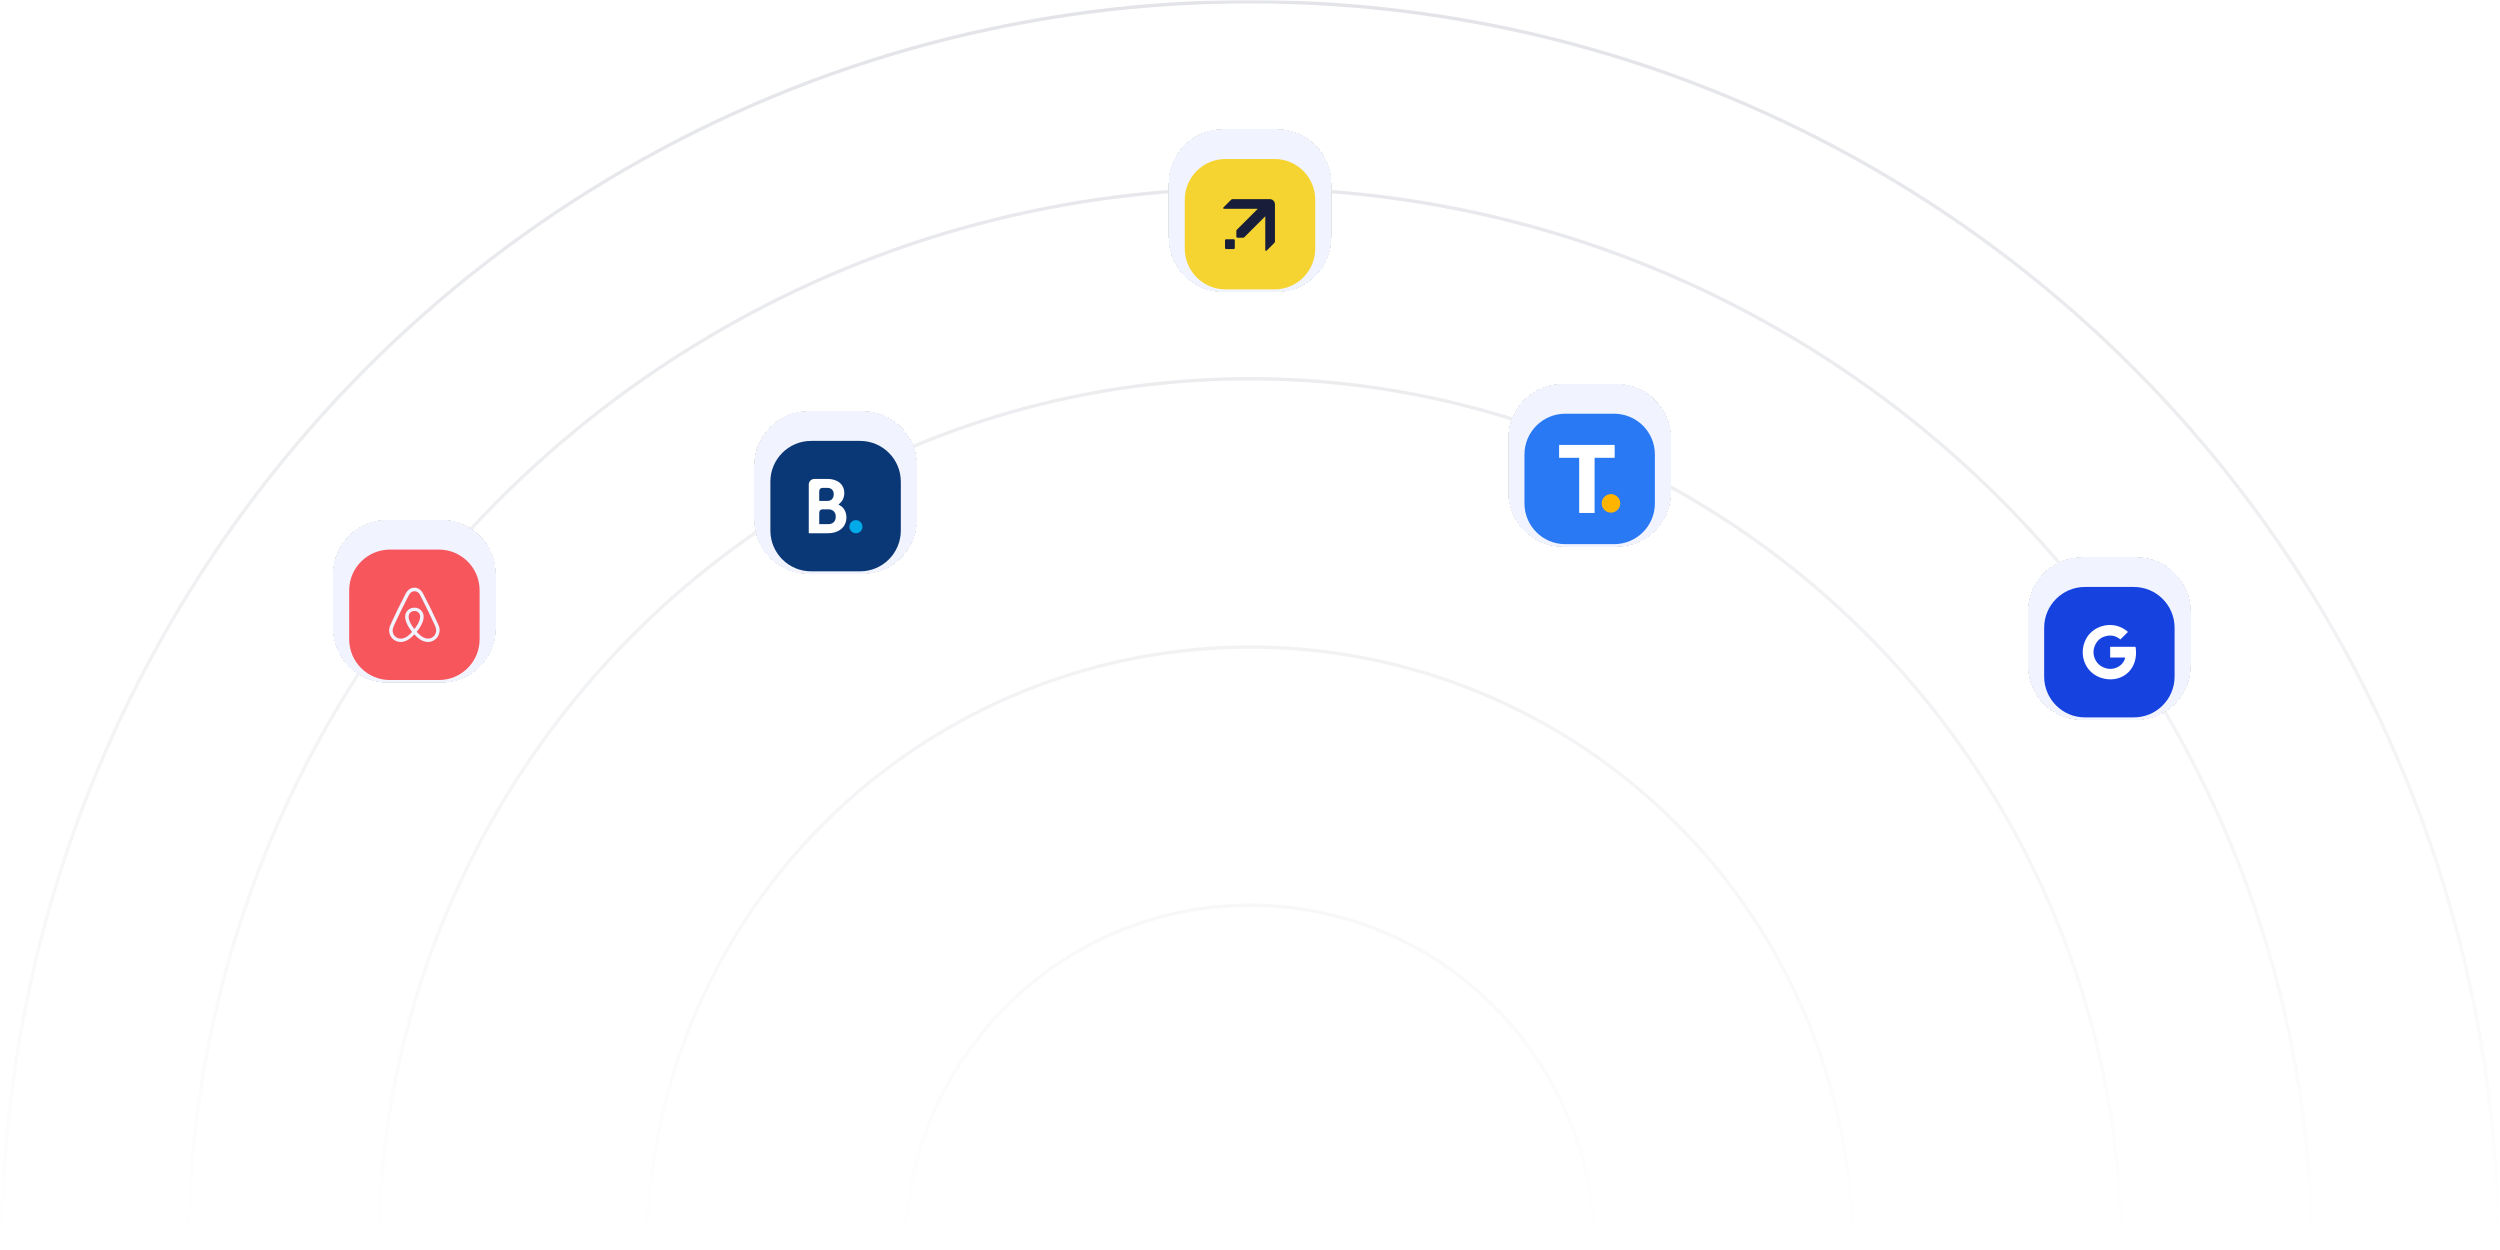 <svg width="736" height="368" viewBox="0 0 736 368" fill="none" xmlns="http://www.w3.org/2000/svg">
<g clip-path="url(#clip0_3642_51578)">
<mask id="mask0_3642_51578" style="mask-type:alpha" maskUnits="userSpaceOnUse" x="0" y="0" width="736" height="368">
<rect width="736" height="368" fill="url(#paint0_linear_3642_51578)"/>
</mask>
<g mask="url(#mask0_3642_51578)">
<circle cx="368" cy="368" r="367.5" stroke="#E3E4E8"/>
<circle cx="368" cy="368" r="312.5" stroke="#E3E4E8"/>
<circle cx="368" cy="368" r="256.5" stroke="#E3E4E8"/>
<circle cx="368" cy="368" r="177.5" stroke="#E3E4E8"/>
<circle cx="368" cy="368" r="101.5" stroke="#E3E4E8"/>
</g>
<g filter="url(#filter0_d_3642_51578)">
<path d="M98 165C98 156.163 105.163 149 114 149H130C138.837 149 146 156.163 146 165V181C146 189.837 138.837 197 130 197H114C105.163 197 98 189.837 98 181V165Z" fill="#F1F4FE" shape-rendering="crispEdges"/>
<path d="M114 149.053H130C138.808 149.053 145.947 156.192 145.947 165V181C145.947 189.808 138.808 196.947 130 196.947H114C105.192 196.947 98.053 189.808 98.053 181V165C98.053 156.192 105.192 149.053 114 149.053Z" stroke="#E3E4E8" stroke-width="0.105" shape-rendering="crispEdges"/>
<g filter="url(#filter1_d_3642_51578)">
<path d="M102.801 165.8C102.801 159.172 108.173 153.8 114.801 153.8H129.201C135.828 153.8 141.201 159.172 141.201 165.8V180.2C141.201 186.827 135.828 192.2 129.201 192.2H114.801C108.173 192.2 102.801 186.827 102.801 180.2V165.8Z" fill="#F7565D"/>
<g clip-path="url(#clip1_3642_51578)">
<path d="M129.222 176.371C129.142 176.179 129.062 175.971 128.982 175.795C128.854 175.506 128.598 174.962 128.598 174.962C127.493 172.56 126.301 170.128 125.058 167.723C124.949 167.511 124.754 167.13 124.626 166.874C124.466 166.586 124.305 166.281 124.049 165.993C123.537 165.352 122.8 165 122.015 165C121.214 165 120.494 165.352 119.965 165.961C119.725 166.249 119.549 166.554 119.389 166.842C119.26 167.098 118.956 167.691 118.956 167.691C117.723 170.093 116.522 172.527 115.417 174.93C115.417 174.93 115.16 175.49 115.032 175.779C114.952 175.955 114.872 176.147 114.792 176.355C114.584 176.948 114.52 177.508 114.6 178.085C114.776 179.286 115.577 180.295 116.682 180.744C117.098 180.92 117.531 181 117.979 181C118.107 181 118.267 180.984 118.396 180.968C118.924 180.904 119.469 180.728 119.997 180.423C120.654 180.055 121.278 179.526 121.983 178.758C122.688 179.526 123.328 180.055 123.969 180.423C124.498 180.728 125.042 180.904 125.571 180.968C125.699 180.984 125.859 181 125.987 181C126.436 181 126.884 180.92 127.284 180.744C128.406 180.295 129.19 179.27 129.366 178.085C129.495 177.524 129.431 176.964 129.222 176.371ZM121.999 177.204C121.134 176.115 120.574 175.09 120.382 174.225C120.301 173.857 120.285 173.536 120.333 173.248C120.366 172.992 120.462 172.768 120.59 172.576C120.894 172.143 121.407 171.871 121.999 171.871C122.592 171.871 123.12 172.127 123.409 172.576C123.537 172.768 123.633 172.992 123.665 173.248C123.713 173.536 123.697 173.873 123.617 174.225C123.425 175.074 122.864 176.099 121.999 177.204ZM128.39 177.957C128.277 178.79 127.717 179.51 126.932 179.831C126.548 179.991 126.131 180.039 125.715 179.991C125.314 179.943 124.914 179.815 124.498 179.575C123.921 179.254 123.344 178.758 122.672 178.021C123.729 176.724 124.37 175.538 124.61 174.481C124.722 173.985 124.738 173.536 124.69 173.12C124.626 172.72 124.482 172.351 124.257 172.031C123.761 171.31 122.928 170.894 121.999 170.894C121.07 170.894 120.237 171.326 119.741 172.031C119.517 172.351 119.373 172.72 119.308 173.12C119.244 173.536 119.26 174.001 119.389 174.481C119.629 175.538 120.285 176.74 121.326 178.037C120.67 178.774 120.077 179.27 119.501 179.59C119.084 179.831 118.684 179.959 118.283 180.007C117.851 180.055 117.435 179.991 117.066 179.847C116.281 179.526 115.721 178.806 115.609 177.973C115.561 177.572 115.593 177.172 115.753 176.724C115.801 176.564 115.881 176.403 115.961 176.211C116.073 175.955 116.346 175.378 116.346 175.378C117.451 172.992 118.636 170.558 119.869 168.187C119.869 168.187 120.173 167.595 120.301 167.354C120.43 167.098 120.574 166.858 120.75 166.65C121.086 166.265 121.535 166.057 122.031 166.057C122.528 166.057 122.976 166.265 123.312 166.65C123.489 166.858 123.633 167.098 123.761 167.354C123.889 167.595 124.086 167.978 124.193 168.187C125.414 170.572 126.596 173.008 127.701 175.394C127.701 175.394 127.941 175.955 128.069 176.211C128.149 176.403 128.229 176.564 128.277 176.724C128.406 177.14 128.454 177.54 128.39 177.957Z" fill="#F1F4FE"/>
</g>
</g>
</g>
<g filter="url(#filter2_d_3642_51578)">
<path d="M222 133C222 124.163 229.163 117 238 117H254C262.837 117 270 124.163 270 133V149C270 157.837 262.837 165 254 165H238C229.163 165 222 157.837 222 149V133Z" fill="#F1F4FE" shape-rendering="crispEdges"/>
<path d="M238 117.053H254C262.808 117.053 269.947 124.192 269.947 133V149C269.947 157.808 262.808 164.947 254 164.947H238C229.192 164.947 222.053 157.808 222.053 149V133C222.053 124.192 229.192 117.053 238 117.053Z" stroke="#E3E4E8" stroke-width="0.105" shape-rendering="crispEdges"/>
<g filter="url(#filter3_d_3642_51578)">
<path d="M226.801 133.8C226.801 127.172 232.173 121.8 238.801 121.8H253.201C259.828 121.8 265.201 127.172 265.201 133.8V148.2C265.201 154.827 259.828 160.2 253.201 160.2H238.801C232.173 160.2 226.801 154.827 226.801 148.2V133.8Z" fill="#0A3876"/>
<g clip-path="url(#clip2_3642_51578)">
<path d="M243.867 146.297H241.18V143.083C241.18 142.399 241.443 142.03 242.033 141.956H243.877C244.167 141.932 244.459 141.972 244.733 142.072C245.006 142.172 245.254 142.331 245.46 142.537C245.665 142.743 245.824 142.992 245.923 143.266C246.023 143.539 246.062 143.831 246.037 144.121C246.037 145.491 245.21 146.308 243.877 146.308L243.867 146.297ZM241.174 137.61V136.767C241.174 136.029 241.49 135.671 242.175 135.629H243.556C244.736 135.629 245.452 136.335 245.452 137.525C245.452 138.421 244.968 139.475 243.608 139.475H241.185L241.174 137.61ZM247.307 140.823L246.822 140.549L247.244 140.181C247.739 139.759 248.561 138.8 248.561 137.151C248.561 134.622 246.601 132.989 243.571 132.989H239.726C239.291 133.004 238.88 133.186 238.576 133.497C238.273 133.809 238.101 134.225 238.098 134.659V148.989H243.64C247.012 148.989 249.182 147.156 249.182 144.311C249.182 142.783 248.482 141.466 247.296 140.807" fill="white"/>
<path d="M250.057 147.066C250.057 145.997 250.915 145.133 251.98 145.133C253.044 145.133 253.913 145.997 253.913 147.066C253.913 148.136 253.049 149 251.98 149C250.91 149 250.057 148.136 250.057 147.066Z" fill="#00A9E8"/>
</g>
</g>
</g>
<g filter="url(#filter4_d_3642_51578)">
<path d="M444 125C444 116.163 451.163 109 460 109H476C484.837 109 492 116.163 492 125V141C492 149.837 484.837 157 476 157H460C451.163 157 444 149.837 444 141V125Z" fill="#F1F4FE" shape-rendering="crispEdges"/>
<path d="M460 109.053H476C484.808 109.053 491.947 116.192 491.947 125V141C491.947 149.808 484.808 156.947 476 156.947H460C451.192 156.947 444.053 149.808 444.053 141V125C444.053 116.192 451.192 109.053 460 109.053Z" stroke="#E3E4E8" stroke-width="0.105" shape-rendering="crispEdges"/>
<g filter="url(#filter5_d_3642_51578)">
<path d="M448.801 125.8C448.801 119.172 454.173 113.8 460.801 113.8H475.201C481.828 113.8 487.201 119.172 487.201 125.8V140.2C487.201 146.827 481.828 152.2 475.201 152.2H460.801C454.173 152.2 448.801 146.827 448.801 140.2V125.8Z" fill="#2979F5"/>
<path d="M474.268 142.924C475.777 142.924 477 141.702 477 140.193C477 138.685 475.777 137.462 474.268 137.462C472.76 137.462 471.537 138.685 471.537 140.193C471.537 141.702 472.76 142.924 474.268 142.924Z" fill="#FFB400"/>
<path d="M459 122.985V126.776H464.91V143.014H469.448V126.776H475.358V122.985H459Z" fill="white"/>
</g>
</g>
<g filter="url(#filter6_d_3642_51578)">
<path d="M344 50C344 41.163 351.163 34 360 34H376C384.837 34 392 41.163 392 50V66C392 74.837 384.837 82 376 82H360C351.163 82 344 74.837 344 66V50Z" fill="#F1F4FE" shape-rendering="crispEdges"/>
<path d="M360 34.053H376C384.808 34.053 391.947 41.192 391.947 50V66C391.947 74.808 384.808 81.947 376 81.947H360C351.192 81.947 344.053 74.808 344.053 66V50C344.053 41.192 351.192 34.053 360 34.053Z" stroke="#E3E4E8" stroke-width="0.105" shape-rendering="crispEdges"/>
<g filter="url(#filter7_d_3642_51578)">
<path d="M348.801 50.8C348.801 44.172 354.173 38.8 360.801 38.8H375.201C381.828 38.8 387.201 44.172 387.201 50.8V65.2C387.201 71.827 381.828 77.2 375.201 77.2H360.801C354.173 77.2 348.801 71.827 348.801 65.2V50.8Z" fill="#F5D431"/>
<path d="M362.931 50.618C362.717 50.618 362.582 50.667 362.468 50.78L360.17 53.079C360.128 53.121 360.104 53.179 360.104 53.24C360.104 53.365 360.205 53.467 360.331 53.467H370.294L364.169 59.592C364.048 59.713 363.978 59.783 363.978 60.02L363.978 61.632C363.978 61.729 364.023 61.814 364.086 61.877C364.15 61.941 364.234 61.986 364.332 61.986H365.944C366.181 61.986 366.251 61.915 366.371 61.795L372.497 55.669V65.633C372.497 65.758 372.598 65.86 372.724 65.86C372.784 65.86 372.842 65.836 372.885 65.794L375.183 63.495C375.297 63.382 375.346 63.247 375.346 63.033L375.346 52.154C375.346 51.952 375.306 51.752 375.229 51.566C375.152 51.379 375.039 51.21 374.896 51.068C374.754 50.925 374.584 50.812 374.398 50.735C374.212 50.657 374.012 50.618 373.81 50.618L362.931 50.618Z" fill="#181D39"/>
<path d="M360.978 62.434H363.189C363.374 62.434 363.523 62.583 363.523 62.767V64.992C363.523 65.177 363.374 65.326 363.189 65.326H360.978C360.793 65.326 360.645 65.177 360.645 64.992V62.767C360.645 62.583 360.793 62.434 360.978 62.434Z" fill="#181D39"/>
</g>
</g>
<g filter="url(#filter8_d_3642_51578)">
<path d="M597 176C597 167.163 604.163 160 613 160H629C637.837 160 645 167.163 645 176V192C645 200.837 637.837 208 629 208H613C604.163 208 597 200.837 597 192V176Z" fill="#F1F4FE" shape-rendering="crispEdges"/>
<path d="M613 160.053H629C637.808 160.053 644.947 167.192 644.947 176V192C644.947 200.808 637.808 207.947 629 207.947H613C604.192 207.947 597.053 200.808 597.053 192V176C597.053 167.192 604.192 160.053 613 160.053Z" stroke="#E3E4E8" stroke-width="0.105" shape-rendering="crispEdges"/>
<g filter="url(#filter9_d_3642_51578)">
<path d="M601.801 176.8C601.801 170.172 607.173 164.8 613.801 164.8H628.201C634.828 164.8 640.201 170.172 640.201 176.8V191.2C640.201 197.827 634.828 203.2 628.201 203.2H613.801C607.173 203.2 601.801 197.827 601.801 191.2V176.8Z" fill="#1643E0"/>
<g clip-path="url(#clip3_3642_51578)">
<path d="M628.756 182.767L628.676 182.425H621.231V185.575H625.679C625.217 187.768 623.074 188.923 621.324 188.923C620.051 188.923 618.708 188.387 617.819 187.526C617.351 187.064 616.978 186.515 616.721 185.909C616.465 185.303 616.331 184.652 616.327 183.994C616.327 182.667 616.923 181.34 617.791 180.466C618.659 179.593 619.969 179.105 621.273 179.105C622.765 179.105 623.835 179.897 624.235 180.259L626.474 178.031C625.817 177.454 624.013 176 621.201 176C619.031 176 616.951 176.831 615.43 178.347C613.929 179.839 613.152 181.998 613.152 184C613.152 186.003 613.887 188.053 615.342 189.557C616.896 191.161 619.096 192 621.362 192C623.424 192 625.378 191.192 626.771 189.726C628.141 188.284 628.849 186.287 628.849 184.194C628.849 183.313 628.76 182.79 628.756 182.767Z" fill="white"/>
</g>
</g>
</g>
</g>
<defs>
<filter id="filter0_d_3642_51578" x="82" y="137" width="80" height="80" filterUnits="userSpaceOnUse" color-interpolation-filters="sRGB">
<feFlood flood-opacity="0" result="BackgroundImageFix"/>
<feColorMatrix in="SourceAlpha" type="matrix" values="0 0 0 0 0 0 0 0 0 0 0 0 0 0 0 0 0 0 127 0" result="hardAlpha"/>
<feOffset dy="4"/>
<feGaussianBlur stdDeviation="8"/>
<feComposite in2="hardAlpha" operator="out"/>
<feColorMatrix type="matrix" values="0 0 0 0 0.102 0 0 0 0 0.149 0 0 0 0 0.145 0 0 0 0.15 0"/>
<feBlend mode="normal" in2="BackgroundImageFix" result="effect1_dropShadow_3642_51578"/>
<feBlend mode="normal" in="SourceGraphic" in2="effect1_dropShadow_3642_51578" result="shape"/>
</filter>
<filter id="filter1_d_3642_51578" x="98.801" y="153.8" width="46.4" height="46.4" filterUnits="userSpaceOnUse" color-interpolation-filters="sRGB">
<feFlood flood-opacity="0" result="BackgroundImageFix"/>
<feColorMatrix in="SourceAlpha" type="matrix" values="0 0 0 0 0 0 0 0 0 0 0 0 0 0 0 0 0 0 127 0" result="hardAlpha"/>
<feOffset dy="4"/>
<feGaussianBlur stdDeviation="2"/>
<feComposite in2="hardAlpha" operator="out"/>
<feColorMatrix type="matrix" values="0 0 0 0 0.016 0 0 0 0 0.125 0 0 0 0 0.102 0 0 0 0.25 0"/>
<feBlend mode="normal" in2="BackgroundImageFix" result="effect1_dropShadow_3642_51578"/>
<feBlend mode="normal" in="SourceGraphic" in2="effect1_dropShadow_3642_51578" result="shape"/>
</filter>
<filter id="filter2_d_3642_51578" x="206" y="105" width="80" height="80" filterUnits="userSpaceOnUse" color-interpolation-filters="sRGB">
<feFlood flood-opacity="0" result="BackgroundImageFix"/>
<feColorMatrix in="SourceAlpha" type="matrix" values="0 0 0 0 0 0 0 0 0 0 0 0 0 0 0 0 0 0 127 0" result="hardAlpha"/>
<feOffset dy="4"/>
<feGaussianBlur stdDeviation="8"/>
<feComposite in2="hardAlpha" operator="out"/>
<feColorMatrix type="matrix" values="0 0 0 0 0.102 0 0 0 0 0.149 0 0 0 0 0.145 0 0 0 0.15 0"/>
<feBlend mode="normal" in2="BackgroundImageFix" result="effect1_dropShadow_3642_51578"/>
<feBlend mode="normal" in="SourceGraphic" in2="effect1_dropShadow_3642_51578" result="shape"/>
</filter>
<filter id="filter3_d_3642_51578" x="222.801" y="121.8" width="46.4" height="46.4" filterUnits="userSpaceOnUse" color-interpolation-filters="sRGB">
<feFlood flood-opacity="0" result="BackgroundImageFix"/>
<feColorMatrix in="SourceAlpha" type="matrix" values="0 0 0 0 0 0 0 0 0 0 0 0 0 0 0 0 0 0 127 0" result="hardAlpha"/>
<feOffset dy="4"/>
<feGaussianBlur stdDeviation="2"/>
<feComposite in2="hardAlpha" operator="out"/>
<feColorMatrix type="matrix" values="0 0 0 0 0.016 0 0 0 0 0.125 0 0 0 0 0.102 0 0 0 0.25 0"/>
<feBlend mode="normal" in2="BackgroundImageFix" result="effect1_dropShadow_3642_51578"/>
<feBlend mode="normal" in="SourceGraphic" in2="effect1_dropShadow_3642_51578" result="shape"/>
</filter>
<filter id="filter4_d_3642_51578" x="428" y="97" width="80" height="80" filterUnits="userSpaceOnUse" color-interpolation-filters="sRGB">
<feFlood flood-opacity="0" result="BackgroundImageFix"/>
<feColorMatrix in="SourceAlpha" type="matrix" values="0 0 0 0 0 0 0 0 0 0 0 0 0 0 0 0 0 0 127 0" result="hardAlpha"/>
<feOffset dy="4"/>
<feGaussianBlur stdDeviation="8"/>
<feComposite in2="hardAlpha" operator="out"/>
<feColorMatrix type="matrix" values="0 0 0 0 0.102 0 0 0 0 0.149 0 0 0 0 0.145 0 0 0 0.15 0"/>
<feBlend mode="normal" in2="BackgroundImageFix" result="effect1_dropShadow_3642_51578"/>
<feBlend mode="normal" in="SourceGraphic" in2="effect1_dropShadow_3642_51578" result="shape"/>
</filter>
<filter id="filter5_d_3642_51578" x="444.801" y="113.8" width="46.4" height="46.4" filterUnits="userSpaceOnUse" color-interpolation-filters="sRGB">
<feFlood flood-opacity="0" result="BackgroundImageFix"/>
<feColorMatrix in="SourceAlpha" type="matrix" values="0 0 0 0 0 0 0 0 0 0 0 0 0 0 0 0 0 0 127 0" result="hardAlpha"/>
<feOffset dy="4"/>
<feGaussianBlur stdDeviation="2"/>
<feComposite in2="hardAlpha" operator="out"/>
<feColorMatrix type="matrix" values="0 0 0 0 0.016 0 0 0 0 0.125 0 0 0 0 0.102 0 0 0 0.25 0"/>
<feBlend mode="normal" in2="BackgroundImageFix" result="effect1_dropShadow_3642_51578"/>
<feBlend mode="normal" in="SourceGraphic" in2="effect1_dropShadow_3642_51578" result="shape"/>
</filter>
<filter id="filter6_d_3642_51578" x="328" y="22" width="80" height="80" filterUnits="userSpaceOnUse" color-interpolation-filters="sRGB">
<feFlood flood-opacity="0" result="BackgroundImageFix"/>
<feColorMatrix in="SourceAlpha" type="matrix" values="0 0 0 0 0 0 0 0 0 0 0 0 0 0 0 0 0 0 127 0" result="hardAlpha"/>
<feOffset dy="4"/>
<feGaussianBlur stdDeviation="8"/>
<feComposite in2="hardAlpha" operator="out"/>
<feColorMatrix type="matrix" values="0 0 0 0 0.102 0 0 0 0 0.149 0 0 0 0 0.145 0 0 0 0.15 0"/>
<feBlend mode="normal" in2="BackgroundImageFix" result="effect1_dropShadow_3642_51578"/>
<feBlend mode="normal" in="SourceGraphic" in2="effect1_dropShadow_3642_51578" result="shape"/>
</filter>
<filter id="filter7_d_3642_51578" x="344.801" y="38.8" width="46.4" height="46.4" filterUnits="userSpaceOnUse" color-interpolation-filters="sRGB">
<feFlood flood-opacity="0" result="BackgroundImageFix"/>
<feColorMatrix in="SourceAlpha" type="matrix" values="0 0 0 0 0 0 0 0 0 0 0 0 0 0 0 0 0 0 127 0" result="hardAlpha"/>
<feOffset dy="4"/>
<feGaussianBlur stdDeviation="2"/>
<feComposite in2="hardAlpha" operator="out"/>
<feColorMatrix type="matrix" values="0 0 0 0 0.016 0 0 0 0 0.125 0 0 0 0 0.102 0 0 0 0.25 0"/>
<feBlend mode="normal" in2="BackgroundImageFix" result="effect1_dropShadow_3642_51578"/>
<feBlend mode="normal" in="SourceGraphic" in2="effect1_dropShadow_3642_51578" result="shape"/>
</filter>
<filter id="filter8_d_3642_51578" x="581" y="148" width="80" height="80" filterUnits="userSpaceOnUse" color-interpolation-filters="sRGB">
<feFlood flood-opacity="0" result="BackgroundImageFix"/>
<feColorMatrix in="SourceAlpha" type="matrix" values="0 0 0 0 0 0 0 0 0 0 0 0 0 0 0 0 0 0 127 0" result="hardAlpha"/>
<feOffset dy="4"/>
<feGaussianBlur stdDeviation="8"/>
<feComposite in2="hardAlpha" operator="out"/>
<feColorMatrix type="matrix" values="0 0 0 0 0.102 0 0 0 0 0.149 0 0 0 0 0.145 0 0 0 0.15 0"/>
<feBlend mode="normal" in2="BackgroundImageFix" result="effect1_dropShadow_3642_51578"/>
<feBlend mode="normal" in="SourceGraphic" in2="effect1_dropShadow_3642_51578" result="shape"/>
</filter>
<filter id="filter9_d_3642_51578" x="597.801" y="164.8" width="46.4" height="46.4" filterUnits="userSpaceOnUse" color-interpolation-filters="sRGB">
<feFlood flood-opacity="0" result="BackgroundImageFix"/>
<feColorMatrix in="SourceAlpha" type="matrix" values="0 0 0 0 0 0 0 0 0 0 0 0 0 0 0 0 0 0 127 0" result="hardAlpha"/>
<feOffset dy="4"/>
<feGaussianBlur stdDeviation="2"/>
<feComposite in2="hardAlpha" operator="out"/>
<feColorMatrix type="matrix" values="0 0 0 0 0.016 0 0 0 0 0.125 0 0 0 0 0.102 0 0 0 0.25 0"/>
<feBlend mode="normal" in2="BackgroundImageFix" result="effect1_dropShadow_3642_51578"/>
<feBlend mode="normal" in="SourceGraphic" in2="effect1_dropShadow_3642_51578" result="shape"/>
</filter>
<linearGradient id="paint0_linear_3642_51578" x1="368" y1="0" x2="368" y2="368" gradientUnits="userSpaceOnUse">
<stop stop-color="#D9D9D9"/>
<stop offset="1" stop-color="#D9D9D9" stop-opacity="0"/>
</linearGradient>
<clipPath id="clip0_3642_51578">
<rect width="736" height="368" fill="white"/>
</clipPath>
<clipPath id="clip1_3642_51578">
<rect width="16" height="16" fill="white" transform="translate(114 165)"/>
</clipPath>
<clipPath id="clip2_3642_51578">
<rect width="16" height="16" fill="white" transform="translate(238 133)"/>
</clipPath>
<clipPath id="clip3_3642_51578">
<rect width="16" height="16" fill="white" transform="translate(613 176)"/>
</clipPath>
</defs>
</svg>
